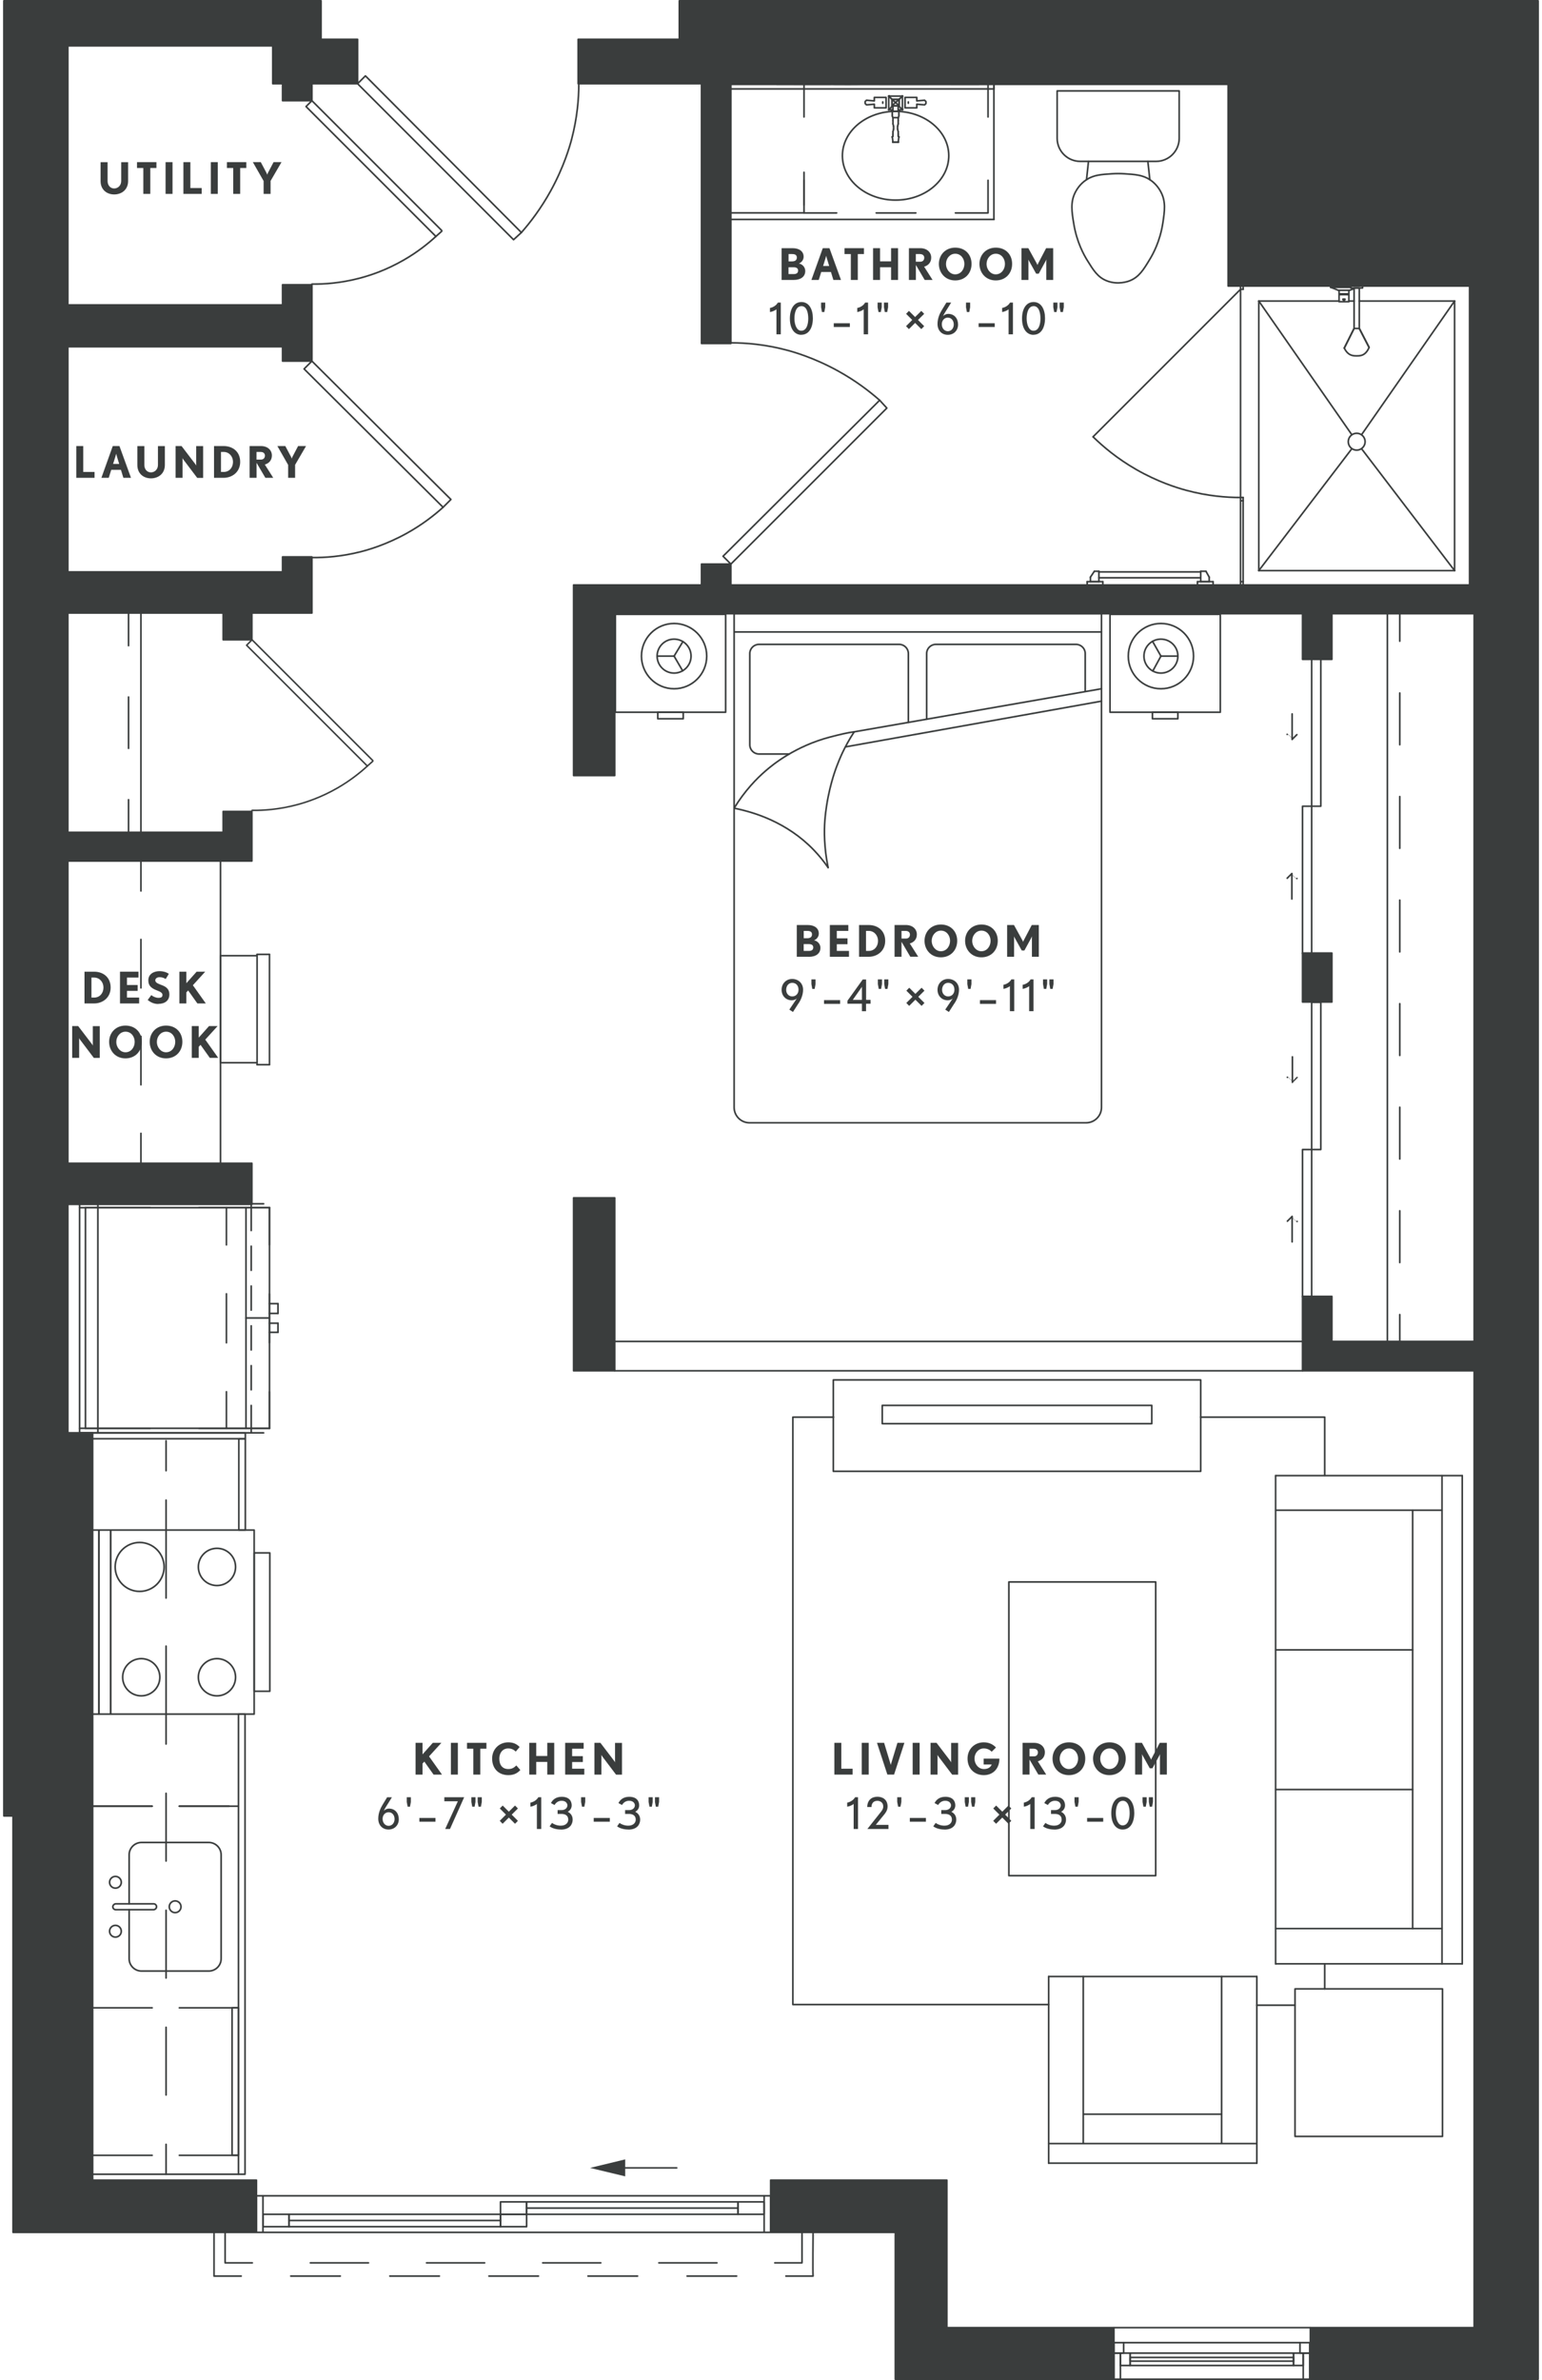 <?xml version="1.0" encoding="UTF-8"?>
<svg width="81px" height="125px" xmlns="http://www.w3.org/2000/svg" xmlns:xlink="http://www.w3.org/1999/xlink" viewBox="0 0 282.42 437.58">
  <defs>
    <style>
      .cls-1 {
        stroke-dasharray: 12.45 9.06;
      }

      .cls-1, .cls-2, .cls-3, .cls-4, .cls-5, .cls-6, .cls-7, .cls-8, .cls-9, .cls-10, .cls-11, .cls-12, .cls-13 {
        stroke: #3a3d3d;
      }

      .cls-1, .cls-2, .cls-3, .cls-4, .cls-5, .cls-6, .cls-7, .cls-8, .cls-10, .cls-11, .cls-12, .cls-13 {
        stroke-linecap: round;
        stroke-linejoin: round;
        stroke-width: .3px;
      }

      .cls-1, .cls-2, .cls-4, .cls-5, .cls-6, .cls-7, .cls-8, .cls-10, .cls-12, .cls-13 {
        fill: none;
      }

      .cls-2 {
        stroke-dasharray: 10.68 10.68;
      }

      .cls-3, .cls-14, .cls-9, .cls-11, .cls-15 {
        fill: #3a3d3d;
      }

      .cls-4 {
        stroke-dasharray: 9.52 9.52;
      }

      .cls-5 {
        stroke-dasharray: 8.91 8.91;
      }

      .cls-7 {
        stroke-dasharray: 11 5;
      }

      .cls-14, .cls-10 {
        fill-rule: evenodd;
      }

      .cls-8 {
        stroke-dasharray: 9.44 9.44;
      }

      .cls-9 {
        stroke-miterlimit: 10;
      }

      .cls-11 {
        clip-rule: evenodd;
      }

      .cls-12 {
        stroke-dasharray: 9.11 9.11;
      }

      .cls-16 {
        clip-path: url(#clippath);
      }

      .cls-13 {
        stroke-dasharray: 7.28 7.28;
      }
    </style>
    <symbol id="Armchair1" viewBox="0 0 38.58 34.62">
      <g>
        <line class="cls-6" x1=".15" y1="34.47" x2="38.43" y2="34.47"></line>
        <line class="cls-6" x1=".15" y1=".15" x2=".15" y2="34.47"></line>
        <line class="cls-6" x1="38.43" y1=".15" x2=".15" y2=".15"></line>
        <line class="cls-6" x1="38.43" y1="34.47" x2="38.43" y2=".15"></line>
        <line class="cls-6" x1="6.63" y1="25.47" x2="32.07" y2="25.47"></line>
        <line class="cls-6" x1="6.63" y1="30.87" x2="6.63" y2=".15"></line>
        <line class="cls-6" x1="38.43" y1="30.87" x2=".15" y2="30.87"></line>
        <line class="cls-6" x1="32.07" y1=".15" x2="32.07" y2="30.87"></line>
      </g>
    </symbol>
    <symbol id="Bed_01" viewBox="0 0 111.54 93.9">
      <g>
        <path class="cls-6" d="M21.99,35.91c1.97-3.24,4.17-5.46,5.76-6.84,1.36-1.19,5.51-4.57,11.88-6.24,1.75-.46,3.36-.84,4.44-.96"></path>
        <path class="cls-6" d="M39.27,46.83c-.73-1.06-1.6-2.16-2.64-3.24-4.98-5.16-11.08-6.97-14.64-7.68"></path>
        <path class="cls-6" d="M44.07,21.87c-.92,1.4-1.62,2.71-2.16,3.84-.21.45-.9,1.93-1.56,3.96-.16.51-.66,2.08-1.08,4.2-.44,2.24-.57,3.96-.6,4.32-.14,1.91-.16,4.9.6,8.64"></path>
        <path class="cls-6" d="M54.03,20.14s0-8.84,0-12.65c0-.94-.76-1.7-1.7-1.7-5.16,0-20.6,0-25.76,0-.94,0-1.7.76-1.7,1.7,0,3.8,0,12.96,0,16.76,0,.94.76,1.7,1.7,1.7h5.55"></path>
        <line class="cls-6" x1="89.55" y1="16.23" x2="42.51" y2="24.63"></line>
        <line class="cls-6" x1="89.55" y1="13.95" x2="44.07" y2="21.87"></line>
        <path class="cls-6" d="M57.39,19.55V7.49c0-.94.76-1.7,1.7-1.7h25.76c.94,0,1.7.76,1.7,1.69,0,2.52,0,6.94,0,6.94"></path>
        <line class="cls-6" x1="89.55" y1="3.51" x2="21.99" y2="3.51"></line>
        <path class="cls-6" d="M21.99.15v90.77c0,1.57,1.27,2.83,2.83,2.83h61.89c1.57,0,2.83-1.27,2.83-2.83V.15s-67.56,0-67.56,0Z"></path>
        <line class="cls-6" x1="10.95" y1="7.95" x2="12.52" y2="10.65"></line>
        <line class="cls-6" x1="10.95" y1="7.95" x2="7.83" y2="7.95"></line>
        <line class="cls-6" x1="10.95" y1="7.95" x2="12.57" y2="5.28"></line>
        <line class="cls-6" x1="100.47" y1="7.95" x2="98.98" y2="10.69"></line>
        <line class="cls-6" x1="100.47" y1="7.95" x2="103.59" y2="7.95"></line>
        <line class="cls-6" x1="100.47" y1="7.95" x2="98.93" y2="5.23"></line>
        <circle class="cls-6" cx="10.95" cy="7.95" r="3.12"></circle>
        <circle class="cls-6" cx="10.95" cy="7.95" r="6"></circle>
        <circle class="cls-6" cx="100.47" cy="7.95" r="3.12"></circle>
        <circle class="cls-6" cx="100.47" cy="7.95" r="6"></circle>
        <rect class="cls-6" x=".15" y=".27" width="20.28" height="18"></rect>
        <rect class="cls-6" x="7.95" y="18.27" width="4.68" height="1.2"></rect>
        <rect class="cls-6" x="91.11" y=".27" width="20.28" height="18"></rect>
        <rect class="cls-6" x="98.91" y="18.27" width="4.68" height="1.2"></rect>
      </g>
    </symbol>
    <symbol id="Chair_desk" viewBox="0 0 20.58 9.3">
      <g>
        <line class="cls-6" x1="20.07" y1="9.15" x2="20.07" y2="2.43"></line>
        <line class="cls-6" x1="20.43" y1="2.43" x2="20.43" y2=".15"></line>
        <line class="cls-6" x1="20.43" y1=".15" x2=".15" y2=".15"></line>
        <line class="cls-6" x1=".15" y1=".15" x2=".15" y2="2.43"></line>
        <line class="cls-6" x1=".39" y1="2.43" x2=".39" y2="9.15"></line>
        <line class="cls-6" x1=".39" y1="9.15" x2="20.07" y2="9.15"></line>
        <line class="cls-6" x1="20.43" y1="2.43" x2=".15" y2="2.43"></line>
      </g>
    </symbol>
    <symbol id="Door2" viewBox="0 0 40.98 30.42">
      <g>
        <polygon class="cls-6" points="12.15 30.27 10.71 28.95 39.39 .15 40.83 1.59 12.15 30.27"></polygon>
        <path class="cls-6" d="M10.71,28.95c-1.61-1.83-3.58-4.38-5.4-7.68-2.44-4.43-3.5-8.19-3.84-9.48C.44,7.87.15,4.36.15,1.59"></path>
      </g>
    </symbol>
    <symbol id="Door3" viewBox="0 0 27.3 36.42">
      <g>
        <polygon class="cls-6" points=".15 25.59 1.59 27.03 27.15 1.59 25.71 .15 .15 25.59"></polygon>
        <path class="cls-6" d="M1.59,27.03c1.59,1.43,3.81,3.19,6.72,4.8,3.74,2.07,6.96,2.99,8.4,3.36,3.52.9,6.63,1.11,9,1.08"></path>
      </g>
    </symbol>
    <symbol id="Door4" viewBox="0 0 25.26 34.02">
      <g>
        <polyline class="cls-6" points=".15 24.15 1.23 25.11 25.11 1.23 24.03 .15 .15 24.03"></polyline>
        <path class="cls-6" d="M1.23,25.11c1.39,1.28,3.34,2.85,5.88,4.32,3.29,1.9,6.25,2.86,8.16,3.36,3.47.91,6.52,1.11,8.76,1.08"></path>
      </g>
    </symbol>
    <symbol id="Kitchen_1" viewBox="0 0 178.73 36.78">
      <g>
        <use width="42.42" height="36.78" transform="translate(178.73 36.78) rotate(-180)" xlink:href="#Refr_2"></use>
        <line class="cls-7" x1="67.82" y1="2.49" x2="67.82" y2="27.64"></line>
        <line class="cls-7" x1="67.82" y1="2.49" x2="67.82" y2="29.31"></line>
        <line class="cls-7" x1="30.75" y1="2.49" x2="30.75" y2="29.31"></line>
        <line class="cls-7" x1="3.63" y1="2.49" x2="3.63" y2="29.31"></line>
        <polyline class="cls-6" points=".15 29.37 .15 2.49 84.75 2.49"></polyline>
        <g>
          <line class="cls-6" x1="84.75" y1="16.05" x2="79.25" y2="16.05"></line>
          <line class="cls-1" x1="70.19" y1="16.05" x2="10.18" y2="16.05"></line>
          <line class="cls-6" x1="5.65" y1="16.05" x2=".15" y2="16.05"></line>
        </g>
        <g>
          <line class="cls-6" x1="135" y1="16.05" x2="129.5" y2="16.05"></line>
          <line class="cls-6" x1="124.1" y1="16.05" x2="118.6" y2="16.05"></line>
        </g>
        <polygon class="cls-6" points="135.38 29.43 135.38 30.63 118.6 30.63 118.6 29.43 135.38 29.43"></polygon>
        <polygon class="cls-6" points="84.75 29.37 84.75 30.57 .15 30.57 .15 29.37 84.75 29.37"></polygon>
        <polygon class="cls-6" points="30.75 28.19 30.75 29.39 3.63 29.39 3.63 28.19 30.75 28.19"></polygon>
        <use width="34.14" height="32.94" transform="translate(84.6 2.34)" xlink:href="#Kitchen_Stove"></use>
        <use width="23.94" height="20.82" transform="translate(37.36 5.51)" xlink:href="#Kitchen_Sink"></use>
        <rect class="cls-6" x="135.38" y=".15" width="1.05" height="30.48"></rect>
        <line class="cls-6" x1="118.59" y1="2.49" x2="135.38" y2="2.49"></line>
      </g>
    </symbol>
    <symbol id="Kitchen_Sink" viewBox="0 0 23.94 20.82">
      <g>
        <path class="cls-6" d="M11.43,3.75H2.42C1.17,3.75.15,4.77.15,6.02v12.38c0,1.25,1.02,2.27,2.27,2.27h19.1c1.25,0,2.27-1.02,2.27-2.27V6.02c0-1.25-1.02-2.27-2.27-2.27h-9.01"></path>
        <rect class="cls-6" x="11.43" y=".75" width="1.08" height="8.04" rx=".54" ry=".54"></rect>
        <circle class="cls-6" cx="7.47" cy="1.23" r="1.08"></circle>
        <circle class="cls-6" cx="16.47" cy="1.23" r="1.08"></circle>
        <circle class="cls-6" cx="11.97" cy="12.21" r="1.08"></circle>
      </g>
    </symbol>
    <symbol id="Kitchen_Stove" viewBox="0 0 34.14 32.94">
      <g>
        <rect class="cls-6" x=".15" y="3.51" width="33.84" height="26.4"></rect>
        <rect class="cls-6" x=".15" y="1.35" width="33.84" height="2.16"></rect>
        <rect class="cls-6" x=".15" y=".15" width="33.84" height="1.2"></rect>
        <rect class="cls-6" x="4.35" y="29.91" width="25.44" height="2.88"></rect>
        <circle class="cls-6" cx="6.93" cy="9.15" r="3.42"></circle>
        <circle class="cls-6" cx="6.93" cy="23.07" r="3.42"></circle>
        <circle class="cls-6" cx="27.21" cy="23.07" r="3.42"></circle>
        <circle class="cls-6" cx="27.21" cy="8.85" r="4.5"></circle>
        <g>
          <line class="cls-6" x1="33.99" y1="13.71" x2="21.49" y2="13.71"></line>
          <line class="cls-6" x1="12.65" y1="13.71" x2=".15" y2="13.71"></line>
        </g>
      </g>
    </symbol>
    <symbol id="Refr_2" data-name="Refr 2" viewBox="0 0 42.42 36.78">
      <g>
        <line class="cls-6" x1="18.51" y1=".15" x2="18.51" y2="1.71"></line>
        <line class="cls-6" x1="20.31" y1=".15" x2="20.31" y2="1.71"></line>
        <line class="cls-6" x1="18.51" y1=".15" x2="20.31" y2=".15"></line>
        <line class="cls-6" x1="23.79" y1=".15" x2="23.79" y2="1.71"></line>
        <line class="cls-6" x1="22.11" y1=".15" x2="22.11" y2="1.71"></line>
        <line class="cls-6" x1="21.15" y1="1.71" x2="21.15" y2="6.03"></line>
        <line class="cls-6" x1="41.43" y1="6.03" x2=".87" y2="6.03"></line>
        <line class="cls-6" x1="23.79" y1=".15" x2="22.11" y2=".15"></line>
        <line class="cls-6" x1=".15" y1="5.07" x2="5.07" y2="5.07"></line>
        <line class="cls-6" x1="7.95" y1="5.07" x2="12.39" y2="5.07"></line>
        <line class="cls-6" x1="15.27" y1="5.07" x2="19.71" y2="5.07"></line>
        <line class="cls-6" x1="22.59" y1="5.07" x2="27.03" y2="5.07"></line>
        <line class="cls-6" x1="29.91" y1="5.07" x2="34.35" y2="5.07"></line>
        <line class="cls-6" x1="37.23" y1="5.07" x2="42.15" y2="5.07"></line>
        <line class="cls-6" x1=".15" y1="33.27" x2="42.15" y2="33.27"></line>
        <line class="cls-6" x1=".15" y1="33.27" x2=".15" y2="2.79"></line>
        <line class="cls-6" x1="42.27" y1="36.63" x2="42.27" y2="2.79"></line>
        <line class="cls-6" x1="41.43" y1="35.55" x2="41.43" y2="1.71"></line>
        <line class="cls-6" x1="41.43" y1="1.71" x2=".87" y2="1.71"></line>
        <line class="cls-6" x1=".87" y1="1.71" x2=".87" y2="35.55"></line>
        <line class="cls-6" x1=".87" y1="35.55" x2="41.43" y2="35.55"></line>
        <line class="cls-6" x1="41.43" y1="9.63" x2="34.71" y2="9.63"></line>
        <line class="cls-6" x1="25.71" y1="9.63" x2="16.71" y2="9.63"></line>
        <line class="cls-6" x1="7.71" y1="9.63" x2=".87" y2="9.63"></line>
        <line class="cls-6" x1=".87" y1="36.63" x2=".87" y2="23.67"></line>
        <line class="cls-6" x1=".87" y1="14.67" x2=".87" y2="1.71"></line>
        <line class="cls-6" x1=".87" y1="1.71" x2="7.71" y2="1.71"></line>
        <line class="cls-6" x1="16.71" y1="1.71" x2="25.71" y2="1.71"></line>
        <line class="cls-6" x1="34.71" y1="1.71" x2="41.43" y2="1.71"></line>
        <line class="cls-6" x1="41.43" y1="1.71" x2="41.43" y2="14.67"></line>
        <line class="cls-6" x1="41.43" y1="23.67" x2="41.43" y2="36.63"></line>
        <line class="cls-6" x1=".15" y1="33.27" x2=".15" y2="36.63"></line>
        <line class="cls-6" x1=".15" y1="36.63" x2="42.15" y2="36.63"></line>
      </g>
    </symbol>
    <symbol id="Shower" viewBox="0 0 36.3 52.62">
      <g>
        <line class="cls-6" x1="20.43" y1="41.07" x2="18.63" y2="44.67"></line>
        <line class="cls-6" x1="17.67" y1="44.67" x2="15.87" y2="41.19"></line>
        <line class="cls-6" x1="18.63" y1="44.67" x2="20.43" y2="41.07"></line>
        <line class="cls-6" x1="17.67" y1="44.67" x2="15.87" y2="41.19"></line>
        <polygon class="cls-6" points="20.55 50.07 20.55 50.07 20.55 50.07 20.55 50.07 20.43 50.07 20.43 50.07 20.43 50.07 20.43 50.07 20.43 50.07 20.31 50.07 20.31 49.95 20.31 49.95 20.43 49.95 20.43 49.95 20.43 49.83 20.43 49.83 20.43 49.83 20.55 49.83 20.55 49.83 20.55 49.95 20.55 49.95 20.67 49.95 20.67 49.95 20.67 50.07 20.55 50.07"></polygon>
        <line class="cls-6" x1="21.39" y1="51.63" x2="21.39" y2="51.63"></line>
        <line class="cls-6" x1="19.59" y1="51.63" x2="19.59" y2="51.63"></line>
        <line class="cls-6" x1="22.95" y1="52.47" x2="22.95" y2="52.23"></line>
        <line class="cls-6" x1="18.63" y1="51.99" x2="18.63" y2="51.99"></line>
        <line class="cls-6" x1="18.63" y1="51.99" x2="19.59" y2="51.63"></line>
        <line class="cls-6" x1="21.39" y1="51.63" x2="22.59" y2="52.11"></line>
        <line class="cls-6" x1="22.59" y1="52.11" x2="22.95" y2="52.23"></line>
        <line class="cls-6" x1="22.95" y1="52.23" x2="22.71" y2="52.23"></line>
        <line class="cls-6" x1="22.71" y1="52.23" x2="21.99" y2="52.23"></line>
        <line class="cls-6" x1="21.99" y1="52.23" x2="21.03" y2="52.23"></line>
        <line class="cls-6" x1="21.03" y1="52.23" x2="19.95" y2="52.23"></line>
        <line class="cls-6" x1="19.95" y1="52.23" x2="19.23" y2="52.23"></line>
        <line class="cls-6" x1="36.15" y1="49.71" x2="19.11" y2="25.23"></line>
        <line class="cls-6" x1="36.15" y1=".15" x2="19.11" y2="22.47"></line>
        <line class="cls-6" x1=".15" y1=".15" x2="17.19" y2="22.47"></line>
        <line class="cls-6" x1=".15" y1="49.71" x2="17.19" y2="25.23"></line>
        <line class="cls-6" x1=".15" y1="49.71" x2="17.67" y2="49.71"></line>
        <line class="cls-6" x1="18.63" y1="49.71" x2="19.59" y2="49.71"></line>
        <line class="cls-6" x1="21.39" y1="49.71" x2="36.15" y2="49.71"></line>
        <line class="cls-6" x1="36.15" y1="49.71" x2="36.15" y2=".15"></line>
        <line class="cls-6" x1="36.15" y1=".15" x2=".15" y2=".15"></line>
        <line class="cls-6" x1=".15" y1=".15" x2=".15" y2="49.71"></line>
        <circle class="cls-6" cx="18.15" cy="23.85" r="1.55"></circle>
        <rect class="cls-6" x="17.07" y="52.11" width="2.16" height=".36"></rect>
        <rect class="cls-6" x="17.67" y="44.67" width=".96" height="7.44"></rect>
        <path class="cls-6" d="M15.87,41.19c.1-.26.49-1.16,1.32-1.44.36-.12.78-.12.96-.12.2,0,.6,0,.96.12.8.26,1.19,1.05,1.32,1.32"></path>
        <rect class="cls-6" x="19.59" y="49.59" width="1.8" height="1.32"></rect>
        <rect class="cls-6" x="19.59" y="51.03" width="1.8" height=".66"></rect>
        <rect class="cls-6" x="19.71" y="50.91" width="1.56" height=".12"></rect>
      </g>
    </symbol>
    <symbol id="Shower_door" viewBox="0 0 27.9 55.26">
      <g>
        <path class="cls-6" d="M.63,39.03c2.58,0,6.04-.26,9.96-1.32,1.79-.48,5.27-1.56,9.24-3.84,3.47-1.99,6.08-4.2,7.92-6"></path>
        <line class="cls-6" x1=".15" y1="54.51" x2=".63" y2="54.51"></line>
        <line class="cls-6" x1=".63" y1=".75" x2="27.75" y2="27.87"></line>
        <line class="cls-6" x1=".15" y1="39.63" x2=".63" y2="39.63"></line>
        <line class="cls-6" x1=".15" y1="39.03" x2=".15" y2="55.11"></line>
        <line class="cls-6" x1=".63" y1="39.03" x2=".15" y2="39.03"></line>
        <line class="cls-6" x1=".15" y1=".75" x2=".63" y2=".75"></line>
        <line class="cls-6" x1=".15" y1=".15" x2=".15" y2=".75"></line>
        <line class="cls-6" x1=".63" y1="55.11" x2=".63" y2=".15"></line>
      </g>
    </symbol>
    <symbol id="Sink" viewBox="0 0 48.67 25.15">
      <g>
        <line class="cls-6" x1=".15" y1=".16" x2=".15" y2="25"></line>
        <line class="cls-6" x1=".15" y1="25" x2="48.52" y2="25"></line>
        <line class="cls-6" x1="17.75" y1="10.78" x2="18.71" y2="10.78"></line>
        <line class="cls-6" x1="18.65" y1="6.28" x2="17.75" y2="6.28"></line>
        <line class="cls-6" x1="18.77" y1="5.12" x2="17.57" y2="5.12"></line>
        <line class="cls-6" x1="17.75" y1="10.78" x2="18.71" y2="10.78"></line>
        <line class="cls-6" x1="17.75" y1="10.78" x2="17.75" y2="10.78"></line>
        <line class="cls-6" x1="17.75" y1="10.78" x2="17.75" y2="10.78"></line>
        <line class="cls-6" x1="17.75" y1="10.78" x2="17.75" y2="10.78"></line>
        <line class="cls-6" x1="17.75" y1="10.78" x2="17.75" y2="10.78"></line>
        <line class="cls-6" x1="17.75" y1="10.78" x2="17.75" y2="10.78"></line>
        <line class="cls-6" x1="17.75" y1="10.78" x2="17.75" y2="10.78"></line>
        <line class="cls-6" x1="17.75" y1="10.78" x2="17.75" y2="10.78"></line>
        <line class="cls-6" x1="18.71" y1="10.78" x2="18.71" y2="10.78"></line>
        <line class="cls-6" x1="18.71" y1="10.78" x2="18.71" y2="10.78"></line>
        <line class="cls-6" x1="18.71" y1="10.78" x2="18.71" y2="10.78"></line>
        <line class="cls-6" x1="18.71" y1="10.78" x2="18.71" y2="10.78"></line>
        <line class="cls-6" x1="18.71" y1="10.78" x2="18.71" y2="10.78"></line>
        <line class="cls-6" x1="18.71" y1="10.78" x2="18.71" y2="10.78"></line>
        <line class="cls-6" x1="18.71" y1="10.78" x2="18.71" y2="10.78"></line>
        <line class="cls-6" x1="17.75" y1="10.78" x2="17.63" y2="9.82"></line>
        <line class="cls-6" x1="18.83" y1="9.82" x2="18.71" y2="10.78"></line>
        <line class="cls-6" x1="17.63" y1="9.82" x2="17.63" y2="9.82"></line>
        <line class="cls-6" x1="17.63" y1="9.82" x2="17.63" y2="9.82"></line>
        <line class="cls-6" x1="17.63" y1="9.82" x2="17.63" y2="9.82"></line>
        <line class="cls-6" x1="17.63" y1="9.82" x2="17.63" y2="9.82"></line>
        <line class="cls-6" x1="18.83" y1="9.82" x2="18.83" y2="9.82"></line>
        <line class="cls-6" x1="18.83" y1="9.82" x2="18.83" y2="9.82"></line>
        <line class="cls-6" x1="18.83" y1="9.82" x2="18.83" y2="9.82"></line>
        <line class="cls-6" x1="18.83" y1="9.82" x2="18.83" y2="9.82"></line>
        <line class="cls-6" x1="17.63" y1="9.82" x2="17.75" y2="9.7"></line>
        <line class="cls-6" x1="17.75" y1="9.7" x2="17.75" y2="9.46"></line>
        <line class="cls-6" x1="17.75" y1="9.46" x2="17.75" y2="9.22"></line>
        <line class="cls-6" x1="18.71" y1="9.22" x2="18.71" y2="9.46"></line>
        <line class="cls-6" x1="18.71" y1="9.46" x2="18.71" y2="9.7"></line>
        <line class="cls-6" x1="18.71" y1="9.7" x2="18.83" y2="9.82"></line>
        <line class="cls-6" x1="17.75" y1="9.22" x2="17.75" y2="8.86"></line>
        <line class="cls-6" x1="17.75" y1="8.86" x2="17.87" y2="8.38"></line>
        <line class="cls-6" x1="17.87" y1="8.38" x2="17.87" y2="7.9"></line>
        <line class="cls-6" x1="17.87" y1="7.9" x2="17.75" y2="7.42"></line>
        <line class="cls-6" x1="18.71" y1="7.42" x2="18.59" y2="7.9"></line>
        <line class="cls-6" x1="18.59" y1="7.9" x2="18.59" y2="8.38"></line>
        <line class="cls-6" x1="18.59" y1="8.38" x2="18.71" y2="8.86"></line>
        <line class="cls-6" x1="18.71" y1="8.86" x2="18.71" y2="9.22"></line>
        <line class="cls-6" x1="17.75" y1="7.42" x2="17.75" y2="6.82"></line>
        <line class="cls-6" x1="17.75" y1="6.82" x2="17.75" y2="6.34"></line>
        <line class="cls-6" x1="18.71" y1="6.34" x2="18.71" y2="6.82"></line>
        <line class="cls-6" x1="18.71" y1="6.82" x2="18.71" y2="7.42"></line>
        <line class="cls-6" x1="17.75" y1="6.34" x2="17.63" y2="5.98"></line>
        <line class="cls-6" x1="17.63" y1="5.98" x2="17.63" y2="5.62"></line>
        <line class="cls-6" x1="18.83" y1="5.62" x2="18.83" y2="5.98"></line>
        <line class="cls-6" x1="18.83" y1="5.98" x2="18.71" y2="6.34"></line>
        <line class="cls-6" x1="17.63" y1="5.62" x2="17.63" y2="5.26"></line>
        <line class="cls-6" x1="17.63" y1="5.26" x2="17.51" y2="5.02"></line>
        <line class="cls-6" x1="17.51" y1="5.02" x2="17.51" y2="4.9"></line>
        <line class="cls-6" x1="18.95" y1="4.9" x2="18.95" y2="5.02"></line>
        <line class="cls-6" x1="18.95" y1="5.02" x2="18.83" y2="5.26"></line>
        <line class="cls-6" x1="18.83" y1="5.26" x2="18.83" y2="5.62"></line>
        <line class="cls-6" x1="18.72" y1="5.08" x2="18.72" y2="4.1"></line>
        <line class="cls-6" x1="17.76" y1="4.1" x2="17.76" y2="5.08"></line>
        <line class="cls-6" x1="16.97" y1="2.32" x2="19.49" y2="2.32"></line>
        <line class="cls-6" x1="16.97" y1="2.32" x2="16.97" y2="2.32"></line>
        <line class="cls-6" x1="16.97" y1="2.32" x2="16.97" y2="2.32"></line>
        <line class="cls-6" x1="16.97" y1="2.32" x2="16.97" y2="2.32"></line>
        <line class="cls-6" x1="16.97" y1="2.32" x2="17.09" y2="2.44"></line>
        <line class="cls-6" x1="17.09" y1="2.44" x2="17.33" y2="2.68"></line>
        <line class="cls-6" x1="17.33" y1="2.68" x2="17.57" y2="2.92"></line>
        <line class="cls-6" x1="17.57" y1="2.92" x2="18.89" y2="2.92"></line>
        <line class="cls-6" x1="17.57" y1="2.92" x2="18.89" y2="2.92"></line>
        <line class="cls-6" x1="16.97" y1="4.84" x2="16.97" y2="2.32"></line>
        <line class="cls-6" x1="16.97" y1="4.84" x2="16.97" y2="4.84"></line>
        <line class="cls-6" x1="16.97" y1="4.84" x2="16.97" y2="4.72"></line>
        <line class="cls-6" x1="16.97" y1="4.72" x2="16.97" y2="4.72"></line>
        <line class="cls-6" x1="16.97" y1="4.72" x2="17.09" y2="4.72"></line>
        <line class="cls-6" x1="17.09" y1="4.72" x2="17.33" y2="4.48"></line>
        <line class="cls-6" x1="17.33" y1="4.48" x2="17.57" y2="4.24"></line>
        <line class="cls-6" x1="17.57" y1="4.12" x2="17.57" y2="2.92"></line>
        <line class="cls-6" x1="17.57" y1="4.12" x2="17.57" y2="2.92"></line>
        <line class="cls-6" x1="17.58" y1="4.1" x2="18.89" y2="2.92"></line>
        <line class="cls-6" x1="19.49" y1="4.84" x2="18.72" y2="4.84"></line>
        <line class="cls-6" x1="17.76" y1="4.84" x2="16.97" y2="4.84"></line>
        <line class="cls-6" x1="19.49" y1="4.84" x2="19.49" y2="4.84"></line>
        <line class="cls-6" x1="19.49" y1="4.84" x2="19.37" y2="4.72"></line>
        <line class="cls-6" x1="19.37" y1="4.72" x2="19.37" y2="4.72"></line>
        <line class="cls-6" x1="19.37" y1="4.72" x2="19.37" y2="4.72"></line>
        <line class="cls-6" x1="19.37" y1="4.72" x2="19.13" y2="4.48"></line>
        <line class="cls-6" x1="19.13" y1="4.48" x2="18.89" y2="4.24"></line>
        <line class="cls-6" x1="18.89" y1="4.12" x2="17.57" y2="4.12"></line>
        <line class="cls-6" x1="18.89" y1="4.12" x2="17.57" y2="4.12"></line>
        <line class="cls-6" x1="18.9" y1="4.1" x2="17.58" y2="2.9"></line>
        <line class="cls-6" x1="19.37" y1="2.44" x2="19.37" y2="2.32"></line>
        <line class="cls-6" x1="19.37" y1="2.32" x2="19.37" y2="2.32"></line>
        <line class="cls-6" x1="19.37" y1="2.32" x2="19.49" y2="2.32"></line>
        <line class="cls-6" x1="19.49" y1="2.32" x2="19.49" y2="2.32"></line>
        <line class="cls-6" x1="19.49" y1="2.32" x2="19.49" y2="4.84"></line>
        <line class="cls-6" x1="18.89" y1="2.92" x2="19.13" y2="2.68"></line>
        <line class="cls-6" x1="19.13" y1="2.68" x2="19.37" y2="2.44"></line>
        <line class="cls-6" x1="18.89" y1="2.92" x2="18.89" y2="4.12"></line>
        <line class="cls-6" x1="18.89" y1="2.92" x2="18.89" y2="4.12"></line>
        <line class="cls-6" x1=".15" y1="1" x2=".15" y2=".16"></line>
        <line class="cls-6" x1=".15" y1="1" x2="48.52" y2="1"></line>
        <line class="cls-6" x1="48.52" y1=".16" x2=".15" y2=".16"></line>
        <line class="cls-6" x1="48.51" y1="23.79" x2="35.07" y2="23.79"></line>
        <g>
          <line class="cls-6" x1="35.07" y1="22.33" x2="35.07" y2="16.33"></line>
          <polyline class="cls-6" points="35.07 6.15 35.07 .15 35.07 2.7 35.07 6.15"></polyline>
          <polyline class="cls-6" points="35.07 17.8 35.07 23.79 35.07 23.8 29.07 23.8"></polyline>
          <line class="cls-13" x1="21.79" y1="23.8" x2="10.87" y2="23.8"></line>
          <polyline class="cls-6" points="7.23 23.8 1.23 23.8 1.23 23.79 1.23 17.8"></polyline>
          <line class="cls-6" x1="1.23" y1="6.15" x2="1.23" y2=".15"></line>
        </g>
        <line class="cls-6" x1="36.89" y1=".16" x2="30.17" y2=".16"></line>
        <line class="cls-6" x1="21.17" y1=".16" x2="12.17" y2=".16"></line>
        <line class="cls-6" x1="8.07" y1=".16" x2="1.23" y2=".16"></line>
        <line class="cls-6" x1="25.25" y1=".16" x2="27.53" y2=".16"></line>
        <line class="cls-6" x1="24.77" y1=".16" x2="29.69" y2=".16"></line>
        <line class="cls-6" x1="26.45" y1=".16" x2="29.45" y2=".16"></line>
        <line class="cls-6" x1="2.91" y1=".16" x2="40.11" y2=".16"></line>
        <line class="cls-6" x1="40.11" y1=".16" x2="2.91" y2=".16"></line>
        <ellipse class="cls-6" cx="18.23" cy="13.28" rx="9.78" ry="8.16"></ellipse>
        <polyline class="cls-6" points="14.33 3.2 14.33 2.56 16.49 2.56 16.49 4.48 14.33 4.48 14.33 3.81 12.89 3.93 12.65 3.69 12.65 3.68 12.65 3.32 12.89 3.08 14.33 3.2"></polyline>
        <line class="cls-6" x1="15.89" y1="3.63" x2="15.89" y2="3.39"></line>
        <polyline class="cls-6" points="22.14 3.2 22.14 2.56 19.98 2.56 19.98 4.48 22.14 4.48 22.14 3.81 23.58 3.93 23.82 3.69 23.83 3.68 23.83 3.32 23.59 3.08 22.15 3.2"></polyline>
        <line class="cls-6" x1="20.59" y1="3.63" x2="20.59" y2="3.39"></line>
      </g>
    </symbol>
    <symbol id="Sofa1" viewBox="0 0 34.62 90.06">
      <g>
        <line class="cls-6" x1="9.27" y1="57.87" x2="34.47" y2="57.87"></line>
        <line class="cls-6" x1="9.27" y1="32.19" x2="34.47" y2="32.19"></line>
        <line class="cls-6" x1="9.27" y1="83.43" x2="9.27" y2="6.51"></line>
        <line class="cls-6" x1="3.87" y1="83.43" x2="34.47" y2="83.43"></line>
        <line class="cls-6" x1="3.87" y1=".15" x2="3.87" y2="89.91"></line>
        <line class="cls-6" x1="34.47" y1="6.51" x2="3.87" y2="6.51"></line>
        <line class="cls-6" x1=".15" y1=".15" x2=".15" y2="89.91"></line>
        <line class="cls-6" x1=".15" y1="89.91" x2="34.47" y2="89.91"></line>
        <line class="cls-6" x1="34.47" y1="89.91" x2="34.47" y2=".15"></line>
        <line class="cls-6" x1="34.47" y1=".15" x2=".15" y2=".15"></line>
      </g>
    </symbol>
    <symbol id="TV" viewBox="0 0 17.1 67.86">
      <g>
        <rect class="cls-6" x=".15" y=".15" width="16.8" height="67.56"></rect>
        <rect class="cls-6" x="8.91" y="9.15" width="3.36" height="49.56"></rect>
      </g>
    </symbol>
    <symbol id="Toilet" viewBox="0 0 22.74 35.6">
      <g>
        <line class="cls-6" x1="16.83" y1="13.11" x2="17.19" y2="16.47"></line>
        <line class="cls-6" x1="5.91" y1="13.11" x2="5.55" y2="16.47"></line>
        <path class="cls-6" d="M.15.15v8.71c0,2.35,1.9,4.25,4.25,4.25h13.94c2.35,0,4.25-1.9,4.25-4.25V.15H.15Z"></path>
        <path class="cls-6" d="M10.23,15.39c-1.95.12-3.35.21-4.68,1.08-1.26.82-1.86,1.94-2.04,2.28-.96,1.84-.67,3.62-.3,5.86.56,3.42,1.9,5.76,2.45,6.65,1.15,1.86,1.94,3.15,3.61,3.81,2.05.81,3.95.1,4.2,0,1.73-.68,2.54-2.01,3.72-3.96.56-.92,1.89-3.29,2.4-6.72.32-2.13.58-3.85-.36-5.64-.18-.34-.78-1.46-2.04-2.28-1.33-.87-2.72-.96-4.68-1.08-.75-.05-1.51-.05-2.28,0Z"></path>
      </g>
    </symbol>
    <symbol id="Towel_holder" viewBox="0 0 23.46 2.82">
      <g>
        <line class="cls-6" x1="22.59" y1="1.23" x2="21.99" y2=".15"></line>
        <line class="cls-6" x1="21.99" y1=".15" x2="21.03" y2=".15"></line>
        <line class="cls-6" x1="21.03" y1=".15" x2="21.03" y2="2.07"></line>
        <line class="cls-6" x1="21.03" y1="2.07" x2="22.59" y2="2.07"></line>
        <line class="cls-6" x1="22.59" y1="2.07" x2="22.59" y2="1.23"></line>
        <line class="cls-6" x1="23.31" y1="2.07" x2="20.43" y2="2.07"></line>
        <line class="cls-6" x1="20.43" y1="2.07" x2="20.43" y2="2.67"></line>
        <line class="cls-6" x1="20.43" y1="2.67" x2="23.31" y2="2.67"></line>
        <line class="cls-6" x1="23.31" y1="2.67" x2="23.31" y2="2.07"></line>
        <line class="cls-6" x1=".75" y1="1.23" x2=".75" y2="2.07"></line>
        <line class="cls-6" x1=".75" y1="2.07" x2="2.31" y2="2.07"></line>
        <line class="cls-6" x1="2.31" y1="2.07" x2="2.31" y2=".15"></line>
        <line class="cls-6" x1="2.31" y1=".15" x2="1.47" y2=".15"></line>
        <line class="cls-6" x1="1.47" y1=".15" x2=".75" y2="1.23"></line>
        <line class="cls-6" x1=".15" y1="2.07" x2=".15" y2="2.67"></line>
        <line class="cls-6" x1=".15" y1="2.67" x2="3.03" y2="2.67"></line>
        <line class="cls-6" x1="3.03" y1="2.67" x2="3.03" y2="2.07"></line>
        <line class="cls-6" x1="3.03" y1="2.07" x2=".15" y2="2.07"></line>
        <line class="cls-6" x1="21.03" y1=".27" x2="2.31" y2=".27"></line>
        <line class="cls-6" x1="2.31" y1="1.35" x2="21.03" y2="1.35"></line>
      </g>
    </symbol>
    <clipPath id="clippath">
      <path class="cls-11" d="M141.15,400.83v9.6h22.92v27h40.2v-9.48h-30.72v-27.12h-32.4ZM104.91,252.03h7.56v-31.8h-7.56v31.8ZM238.95,184.23h5.4v-9h-5.4v9ZM124.35.15v7.08h-18.6v8.16h22.68v47.76h5.4V15.51h91.44v37.08h44.4v54.96h-135.84v-3.84h-5.4v3.84h-23.52v35.04h7.56v-29.76h126.48v8.4h5.4v-8.4h26.16v133.8h-26.16v-8.28h-5.4v13.68h31.56v175.92h-30.12v9.48h41.88V.15H124.35ZM.15.15v333.72h1.68v76.56h44.76v-9.6h-30.12v-137.4h-4.56v-42h33.84v-7.56H11.91v-55.56h33.84v-9.12h-5.28v3.84H11.91v-40.32h28.56v4.92h5.28v-4.92h11.04v-10.32h-5.4v2.76H11.91v-41.4h39.48v2.64h5.4v-14.04h-5.4v3.72H11.91V8.43h37.68v6.96h1.8v3.12h5.4v-3.12h8.4V7.23h-6.72V.15H.15Z"></path>
    </clipPath>
  </defs>
  <g id="Walls">
    <g>
      <path class="cls-14" d="M141.15,400.83v9.6h22.92v27h40.2v-9.48h-30.72v-27.12h-32.4ZM104.91,252.03h7.56v-31.8h-7.56v31.8ZM238.95,184.23h5.4v-9h-5.4v9ZM124.35.15v7.08h-18.6v8.16h22.68v47.76h5.4V15.51h91.44v37.08h44.4v54.96h-135.84v-3.84h-5.4v3.84h-23.52v35.04h7.56v-29.76h126.48v8.4h5.4v-8.4h26.16v133.8h-26.16v-8.28h-5.4v13.68h31.56v175.92h-30.12v9.48h41.88V.15H124.35ZM.15.15v333.72h1.68v76.56h44.76v-9.6h-30.12v-137.4h-4.56v-42h33.84v-7.56H11.91v-55.56h33.84v-9.12h-5.28v3.84H11.91v-40.32h28.56v4.92h5.28v-4.92h11.04v-10.32h-5.4v2.76H11.91v-41.4h39.48v2.64h5.4v-14.04h-5.4v3.72H11.91V8.43h37.68v6.96h1.8v3.12h5.4v-3.12h8.4V7.23h-6.72V.15H.15Z"></path>
      <g class="cls-16">
        <rect class="cls-3" x=".15" y=".15" width="282.12" height="437.28"></rect>
      </g>
      <path class="cls-10" d="M141.15,400.83v9.6h22.92v27h40.2v-9.48h-30.72v-27.12h-32.4ZM104.91,252.03h7.56v-31.8h-7.56v31.8ZM238.95,184.23h5.4v-9h-5.4v9ZM124.35.15v7.08h-18.6v8.16h22.68v47.76h5.4V15.51h91.44v37.08h44.4v54.96h-135.84v-3.84h-5.4v3.84h-23.52v35.04h7.56v-29.76h126.48v8.4h5.4v-8.4h26.16v133.8h-26.16v-8.28h-5.4v13.68h31.56v175.92h-30.12v9.48h41.88V.15H124.35ZM.15.15v333.72h1.68v76.56h44.76v-9.6h-30.12v-137.4h-4.56v-42h33.84v-7.56H11.91v-55.56h33.84v-9.12h-5.28v3.84H11.91v-40.32h28.56v4.92h5.28v-4.92h11.04v-10.32h-5.4v2.76H11.91v-41.4h39.48v2.64h5.4v-14.04h-5.4v3.72H11.91V8.43h37.68v6.96h1.8v3.12h5.4v-3.12h8.4V7.23h-6.72V.15H.15Z"></path>
    </g>
  </g>
  <g id="Linework">
    <rect class="cls-6" x="46.59" y="403.71" width="1.2" height="6.72" transform="translate(94.38 814.14) rotate(180)"></rect>
    <rect class="cls-6" x="139.95" y="403.71" width="1.2" height="6.72" transform="translate(281.1 814.14) rotate(180)"></rect>
    <rect class="cls-6" x="47.79" y="407.11" width="4.8" height="2.28" transform="translate(100.38 816.5) rotate(180)"></rect>
    <rect class="cls-6" x="91.47" y="407.11" width="4.8" height="2.28" transform="translate(187.74 816.5) rotate(180)"></rect>
    <rect class="cls-6" x="135.15" y="404.83" width="4.8" height="2.28" transform="translate(275.1 811.94) rotate(180)"></rect>
    <rect class="cls-6" x="91.47" y="404.83" width="4.8" height="2.28" transform="translate(187.74 811.94) rotate(180)"></rect>
    <line class="cls-6" x1="47.79" y1="403.71" x2="139.95" y2="403.71"></line>
    <line class="cls-6" x1="139.95" y1="410.43" x2="47.79" y2="410.43"></line>
    <line class="cls-6" x1="52.59" y1="408.25" x2="91.47" y2="408.25"></line>
    <line class="cls-6" x1="96.27" y1="405.97" x2="135.15" y2="405.97"></line>
    <rect class="cls-6" x="52.59" y="407.11" width="38.88" height="2.28"></rect>
    <rect class="cls-6" x="96.27" y="404.83" width="38.88" height="2.28"></rect>
    <g>
      <polyline class="cls-6" points="40.83 410.43 40.83 416.04 45.83 416.04"></polyline>
      <line class="cls-2" x1="56.51" y1="416.04" x2="136.57" y2="416.04"></line>
      <polyline class="cls-6" points="141.91 416.04 146.91 416.04 146.91 410.43"></polyline>
    </g>
    <g>
      <polyline class="cls-6" points="38.79 410.43 38.79 418.47 43.79 418.47"></polyline>
      <line class="cls-12" x1="52.9" y1="418.47" x2="139.4" y2="418.47"></line>
      <path class="cls-6" d="M143.95,418.47h5c-.08-.42,0-8.04,0-8.04"></path>
    </g>
    <polygon class="cls-9" points="113.9 399.5 113.9 397.65 110.07 398.58 113.9 399.5"></polygon>
    <line class="cls-6" x1="110.07" y1="398.58" x2="123.87" y2="398.58"></line>
    <use width="40.98" height="30.42" transform="translate(132.24 62.88) rotate(90) scale(1 -1)" xlink:href="#Door2"></use>
    <use width="27.3" height="36.42" transform="translate(82.5 66.24) rotate(-180) scale(1 -1)" xlink:href="#Door3"></use>
    <rect class="cls-6" x="239.08" y="432.63" width="1.19" height="4.8" transform="translate(479.35 870.06) rotate(-180)"></rect>
    <rect class="cls-6" x="238.48" y="430.71" width="1.79" height="1.92" transform="translate(478.75 863.34) rotate(-180)"></rect>
    <rect class="cls-6" x="237.29" y="432.63" width="1.79" height="2.28" transform="translate(476.37 867.54) rotate(-180)"></rect>
    <rect class="cls-6" x="204.27" y="432.63" width="1.19" height="4.8"></rect>
    <rect class="cls-6" x="204.27" y="430.71" width="1.79" height="1.92"></rect>
    <rect class="cls-6" x="205.46" y="432.63" width="1.79" height="2.28"></rect>
    <rect class="cls-6" x="207.25" y="432.63" width="30.05" height="2.28" transform="translate(444.54 867.54) rotate(-180)"></rect>
    <rect class="cls-6" x="207.25" y="433.43" width="30.05" height=".68" transform="translate(444.54 867.54) rotate(-180)"></rect>
    <line class="cls-6" x1="205.46" y1="437.43" x2="239.08" y2="437.43"></line>
    <line class="cls-6" x1="206.06" y1="430.71" x2="238.48" y2="430.71"></line>
    <line class="cls-6" x1="204.27" y1="427.95" x2="240.39" y2="427.95"></line>
    <use width="25.26" height="34.02" transform="translate(68.13 117.49) rotate(-180) scale(.93 -.93)" xlink:href="#Door4"></use>
    <use width="40.98" height="30.42" transform="translate(106.02 13.8) rotate(-180) scale(1 -1)" xlink:href="#Door2"></use>
    <use width="25.26" height="34.02" transform="translate(80.82 18.36) rotate(-180) scale(1 -1)" xlink:href="#Door4"></use>
    <use width="34.62" height="90.06" transform="translate(268.47 271.15) rotate(-180) scale(1 -1)" xlink:href="#Sofa1"></use>
    <use width="38.58" height="34.62" transform="translate(230.7 363.24) rotate(-180) scale(1 -1)" xlink:href="#Armchair1"></use>
    <use width="17.1" height="67.86" transform="translate(220.38 270.66) rotate(-90) scale(1 -1)" xlink:href="#TV"></use>
    <rect class="cls-6" x="184.96" y="290.86" width="27" height="54" transform="translate(396.91 635.71) rotate(180)"></rect>
    <rect class="cls-6" x="237.57" y="365.67" width="27.12" height="27.12" transform="translate(502.26 758.46) rotate(180)"></rect>
    <polyline class="cls-6" points="220.23 260.55 243.03 260.55 243.03 271.3"></polyline>
    <line class="cls-6" x1="237.57" y1="368.67" x2="230.55" y2="368.67"></line>
    <polyline class="cls-6" points="192.27 368.55 145.23 368.55 145.23 260.55 152.7 260.55"></polyline>
    <line class="cls-6" x1="243.03" y1="361.06" x2="243.03" y2="365.67"></line>
    <line class="cls-6" x1="39.98" y1="213.87" x2="39.98" y2="158.31"></line>
    <use width="20.58" height="9.3" transform="translate(49.14 175.32) rotate(90)" xlink:href="#Chair_desk"></use>
    <line class="cls-6" x1="112.47" y1="246.63" x2="238.95" y2="246.63"></line>
    <line class="cls-6" x1="112.47" y1="252.03" x2="238.95" y2="252.03"></line>
    <line class="cls-6" x1="25.35" y1="112.71" x2="25.35" y2="153.03"></line>
    <g>
      <line class="cls-6" x1="23.07" y1="112.71" x2="23.07" y2="118.71"></line>
      <line class="cls-8" x1="23.07" y1="128.15" x2="23.07" y2="142.31"></line>
      <line class="cls-6" x1="23.07" y1="147.03" x2="23.07" y2="153.03"></line>
    </g>
    <g>
      <line class="cls-6" x1="25.35" y1="158.31" x2="25.35" y2="163.81"></line>
      <line class="cls-5" x1="25.35" y1="172.72" x2="25.35" y2="203.91"></line>
      <line class="cls-6" x1="25.35" y1="208.37" x2="25.35" y2="213.87"></line>
    </g>
    <use width="111.54" height="93.9" transform="translate(112.44 112.68)" xlink:href="#Bed_01"></use>
    <use width="23.46" height="2.82" transform="translate(199.2 104.88)" xlink:href="#Towel_holder"></use>
    <use width="48.67" height="25.15" transform="translate(182.35 15.35) rotate(-180) scale(1 -1)" xlink:href="#Sink"></use>
    <use width="22.74" height="35.6" transform="translate(193.68 16.56)" xlink:href="#Toilet"></use>
    <use width="27.9" height="55.26" transform="translate(228.18 52.44) rotate(-180) scale(1 -1)" xlink:href="#Shower_door"></use>
    <use width="36.3" height="52.62" transform="translate(267.06 105.06) rotate(-180)" xlink:href="#Shower"></use>
    <rect class="cls-6" x="238.95" y="211.35" width="1.68" height="27.06" transform="translate(479.58 449.76) rotate(180)"></rect>
    <rect class="cls-6" x="240.63" y="184.29" width="1.68" height="27.06" transform="translate(482.94 395.64) rotate(180)"></rect>
    <rect class="cls-6" x="238.95" y="148.23" width="1.68" height="27.06" transform="translate(479.58 323.52) rotate(-180)"></rect>
    <rect class="cls-6" x="240.63" y="121.17" width="1.68" height="27.06" transform="translate(482.94 269.4) rotate(-180)"></rect>
    <path class="cls-6" d="M237.96,224.57s-.92-.93-.92-.92l-.87.87"></path>
    <line class="cls-6" x1="237.04" y1="223.64" x2="237.04" y2="228.33"></line>
    <path class="cls-6" d="M236.16,198.07s.92.93.92.92.87-.87.87-.87"></path>
    <line class="cls-6" x1="237.09" y1="198.99" x2="237.09" y2="194.31"></line>
    <path class="cls-6" d="M237.92,161.52s-.92-.93-.92-.92l-.87.87"></path>
    <line class="cls-6" x1="236.99" y1="160.6" x2="236.99" y2="165.29"></line>
    <path class="cls-6" d="M236.12,135.02s.92.93.92.92l.87-.87"></path>
    <line class="cls-6" x1="237.04" y1="135.95" x2="237.04" y2="131.26"></line>
    <line class="cls-6" x1="254.55" y1="112.89" x2="254.55" y2="246.69"></line>
    <g>
      <line class="cls-6" x1="256.83" y1="112.89" x2="256.83" y2="117.89"></line>
      <line class="cls-4" x1="256.83" y1="127.41" x2="256.83" y2="236.93"></line>
      <line class="cls-6" x1="256.83" y1="241.69" x2="256.83" y2="246.69"></line>
    </g>
    <use width="178.73" height="36.78" transform="translate(13.92 399.9) rotate(-90)" xlink:href="#Kitchen_1"></use>
  </g>
  <g id="Labels">
    <g>
      <path class="cls-15" d="M145.37,51.47h-2.21v-5.84h2.02c1.22,0,2.03.58,2.03,1.57,0,.58-.38,1.06-.88,1.25.67.1,1.18.7,1.18,1.37,0,1.05-.83,1.65-2.14,1.65ZM145.06,46.71h-.62v1.35h.62c.59,0,.9-.23.9-.71s-.33-.64-.9-.64ZM145.37,49.14h-.94v1.25h.94c.6,0,.82-.24.82-.65s-.3-.6-.82-.6Z"></path>
      <path class="cls-15" d="M152.68,51.47l-.45-1.47h-1.78l-.46,1.47h-1.35l2.09-5.84h1.23l2.12,5.84h-1.41ZM151.48,47.49c-.06-.18-.12-.42-.13-.46,0,.02-.06.26-.12.46l-.44,1.42h1.12l-.43-1.42Z"></path>
      <path class="cls-15" d="M157.17,46.71v4.76h-1.28v-4.76h-1.16v-1.08h3.57v1.08h-1.13Z"></path>
      <path class="cls-15" d="M163.29,51.47v-2.33h-2.03v2.33h-1.28v-5.84h1.28v2.42h2.03v-2.42h1.28v5.84h-1.28Z"></path>
      <path class="cls-15" d="M169.47,51.47l-1.62-2.76v2.76h-1.28v-5.84h2.09c1.22,0,2.01.74,2.01,1.74,0,.87-.54,1.45-1.3,1.66l1.55,2.44h-1.45ZM168.66,46.71h-.82v1.41h.82c.45,0,.73-.29.73-.74,0-.41-.32-.66-.73-.66Z"></path>
      <path class="cls-15" d="M175.08,51.56c-1.81,0-3-1.38-3-3.04s1.21-2.99,3.01-2.99,3,1.25,3,2.99-1.21,3.04-3.01,3.04ZM175.09,46.65c-1,0-1.7.89-1.7,1.87,0,1.07.77,1.92,1.68,1.92,1.06,0,1.7-.94,1.7-1.92s-.66-1.87-1.68-1.87Z"></path>
      <path class="cls-15" d="M182.54,51.56c-1.81,0-3-1.38-3-3.04s1.21-2.99,3.01-2.99,3,1.25,3,2.99-1.21,3.04-3.01,3.04ZM182.55,46.65c-1,0-1.7.89-1.7,1.87,0,1.07.77,1.92,1.68,1.92,1.06,0,1.7-.94,1.7-1.92s-.66-1.87-1.68-1.87Z"></path>
      <path class="cls-15" d="M191.83,51.47v-3.37c0-.19.02-.38.02-.4,0,.02-.06.14-.1.22l-1.3,2.39h-.49l-1.33-2.39c-.05-.08-.1-.19-.1-.22,0,.02.02.21.02.4v3.37h-1.28v-5.84h1.26l1.57,2.85c.06.1.1.24.11.26,0-.02.05-.16.1-.26l1.49-2.85h1.3v5.84h-1.28Z"></path>
      <path class="cls-15" d="M142.21,61.47v-4.6c-.21.19-.8.46-1.19.5v-.75c.47-.07,1.15-.42,1.45-.99h.54v5.84h-.79Z"></path>
      <path class="cls-15" d="M146.77,61.56c-1.14,0-2.09-.98-2.09-3,0-1.71.72-3.03,2.13-3.03s2.1,1.36,2.1,2.98c0,1.73-.71,3.04-2.14,3.04ZM146.79,56.29c-.94,0-1.27,1.18-1.27,2.27s.4,2.25,1.25,2.25c.99,0,1.29-1.2,1.29-2.25s-.28-2.28-1.26-2.28Z"></path>
      <path class="cls-15" d="M151.02,57.37h-.44l-.16-.88v-.86h.76v.86l-.16.88Z"></path>
      <path class="cls-15" d="M152.75,60.12v-.69h2.96v.69h-2.96Z"></path>
      <path class="cls-15" d="M158.26,61.47v-4.6c-.21.19-.8.46-1.19.5v-.75c.47-.07,1.15-.42,1.45-.99h.54v5.84h-.79Z"></path>
      <path class="cls-15" d="M161.41,57.37h-.44l-.16-.88v-.86h.76v.86l-.16.88ZM162.58,57.37h-.44l-.16-.88v-.86h.76v.86l-.16.88Z"></path>
      <path class="cls-15" d="M167.18,58.83l-1.13-1.13.53-.54,1.13,1.13,1.14-1.13.53.54-1.14,1.13,1.14,1.14-.53.54-1.14-1.14-1.14,1.14-.53-.54,1.14-1.14Z"></path>
      <path class="cls-15" d="M173.71,61.56c-1.05,0-1.88-.74-1.88-2,0-1.11.46-2,.82-2.6l.81-1.33h.88l-.68,1.1c-.1.16-.68,1.05-.82,1.39.26-.26.62-.41.95-.41,1.18,0,1.82.89,1.82,1.96s-.76,1.89-1.9,1.89ZM173.74,58.39c-.67,0-1.12.55-1.12,1.22,0,.78.51,1.29,1.11,1.29.66,0,1.09-.58,1.09-1.24,0-.76-.48-1.26-1.08-1.26Z"></path>
      <path class="cls-15" d="M177.67,57.37h-.44l-.16-.88v-.86h.76v.86l-.16.88Z"></path>
      <path class="cls-15" d="M179.39,60.12v-.69h2.96v.69h-2.96Z"></path>
      <path class="cls-15" d="M184.9,61.47v-4.6c-.21.19-.8.46-1.19.5v-.75c.47-.07,1.15-.42,1.45-.99h.54v5.84h-.79Z"></path>
      <path class="cls-15" d="M189.46,61.56c-1.14,0-2.09-.98-2.09-3,0-1.71.72-3.03,2.13-3.03s2.1,1.36,2.1,2.98c0,1.73-.71,3.04-2.14,3.04ZM189.49,56.29c-.94,0-1.27,1.18-1.27,2.27s.4,2.25,1.25,2.25c.99,0,1.29-1.2,1.29-2.25s-.28-2.28-1.26-2.28Z"></path>
      <path class="cls-15" d="M193.72,57.37h-.44l-.16-.88v-.86h.76v.86l-.16.88ZM194.89,57.37h-.44l-.16-.88v-.86h.76v.86l-.16.88Z"></path>
    </g>
    <g>
      <path class="cls-15" d="M148.16,175.91h-2.21v-5.84h2.02c1.22,0,2.03.58,2.03,1.57,0,.58-.38,1.05-.88,1.25.67.1,1.18.7,1.18,1.37,0,1.05-.83,1.66-2.14,1.66ZM147.85,171.15h-.62v1.35h.62c.59,0,.9-.23.9-.71s-.33-.64-.9-.64ZM148.16,173.58h-.94v1.25h.94c.6,0,.82-.24.82-.65s-.3-.6-.82-.6Z"></path>
      <path class="cls-15" d="M152.03,175.91v-5.84h3.4v1.08h-2.12v1.37h1.97v1.08h-1.97v1.23h2.24v1.08h-3.52Z"></path>
      <path class="cls-15" d="M159.17,175.91h-1.77v-5.84h1.77c1.66,0,3.04,1.02,3.04,2.91s-1.49,2.93-3.04,2.93ZM159.17,171.15h-.49v3.68h.49c1.09,0,1.72-.86,1.72-1.85s-.7-1.83-1.72-1.83Z"></path>
      <path class="cls-15" d="M166.83,175.91l-1.62-2.76v2.76h-1.28v-5.84h2.09c1.22,0,2.01.74,2.01,1.74,0,.87-.54,1.45-1.3,1.65l1.55,2.44h-1.45ZM166.03,171.15h-.82v1.41h.82c.45,0,.73-.29.73-.74,0-.41-.32-.66-.73-.66Z"></path>
      <path class="cls-15" d="M172.44,176.01c-1.81,0-3-1.38-3-3.04s1.21-2.99,3.01-2.99,3,1.26,3,2.99-1.21,3.04-3.01,3.04ZM172.46,171.1c-1,0-1.7.9-1.7,1.87,0,1.07.77,1.92,1.68,1.92,1.06,0,1.7-.94,1.7-1.92s-.66-1.87-1.68-1.87Z"></path>
      <path class="cls-15" d="M179.9,176.01c-1.81,0-3-1.38-3-3.04s1.21-2.99,3.01-2.99,3,1.26,3,2.99-1.21,3.04-3.01,3.04ZM179.91,171.1c-1,0-1.7.9-1.7,1.87,0,1.07.77,1.92,1.68,1.92,1.06,0,1.7-.94,1.7-1.92s-.66-1.87-1.68-1.87Z"></path>
      <path class="cls-15" d="M189.19,175.91v-3.37c0-.19.02-.38.02-.4,0,.02-.06.14-.1.22l-1.3,2.39h-.49l-1.33-2.39c-.05-.08-.1-.19-.1-.22,0,.02.02.21.02.4v3.37h-1.28v-5.84h1.26l1.57,2.85c.06.1.1.24.11.26,0-.02.05-.16.1-.26l1.49-2.85h1.3v5.84h-1.28Z"></path>
      <path class="cls-15" d="M146.29,184.44l-1.04,1.62-.67-.44,1.38-2.05c-.27.24-.62.34-.94.34-1.03,0-1.86-.78-1.86-1.93s.84-1.99,1.94-1.99c1.17,0,2.01.82,2.01,1.97,0,1.07-.49,1.99-.81,2.49ZM145.11,180.7c-.69,0-1.11.59-1.11,1.29,0,.73.51,1.21,1.11,1.21.69,0,1.16-.52,1.16-1.23,0-.77-.46-1.27-1.16-1.27Z"></path>
      <path class="cls-15" d="M149.24,181.81h-.44l-.16-.88v-.86h.76v.86l-.16.88Z"></path>
      <path class="cls-15" d="M150.96,184.57v-.69h2.96v.69h-2.96Z"></path>
      <path class="cls-15" d="M158.69,184.54v1.38h-.76v-1.38h-2.66v-.55l2.81-3.91h.62v3.75h.82v.71h-.82ZM157.93,181.42s-.07.12-.13.2l-1.55,2.21h1.68v-2.41Z"></path>
      <path class="cls-15" d="M161.46,181.81h-.44l-.16-.88v-.86h.76v.86l-.16.88ZM162.63,181.81h-.44l-.16-.88v-.86h.76v.86l-.16.88Z"></path>
      <path class="cls-15" d="M167.23,183.27l-1.13-1.13.53-.54,1.13,1.13,1.14-1.13.53.54-1.14,1.13,1.14,1.13-.53.54-1.14-1.14-1.14,1.14-.53-.54,1.14-1.13Z"></path>
      <path class="cls-15" d="M174.96,184.44l-1.04,1.62-.67-.44,1.38-2.05c-.27.24-.62.34-.94.34-1.03,0-1.86-.78-1.86-1.93s.84-1.99,1.94-1.99c1.17,0,2.01.82,2.01,1.97,0,1.07-.49,1.99-.81,2.49ZM173.78,180.7c-.69,0-1.11.59-1.11,1.29,0,.73.51,1.21,1.11,1.21.69,0,1.16-.52,1.16-1.23,0-.77-.46-1.27-1.16-1.27Z"></path>
      <path class="cls-15" d="M177.91,181.81h-.44l-.16-.88v-.86h.76v.86l-.16.88Z"></path>
      <path class="cls-15" d="M179.63,184.57v-.69h2.96v.69h-2.96Z"></path>
      <path class="cls-15" d="M185.14,185.91v-4.6c-.21.19-.8.46-1.19.5v-.75c.47-.07,1.15-.42,1.45-.99h.54v5.84h-.79Z"></path>
      <path class="cls-15" d="M188.68,185.91v-4.6c-.21.19-.8.46-1.19.5v-.75c.47-.07,1.15-.42,1.45-.99h.54v5.84h-.79Z"></path>
      <path class="cls-15" d="M191.83,181.81h-.44l-.16-.88v-.86h.76v.86l-.16.88ZM193,181.81h-.44l-.16-.88v-.86h.76v.86l-.16.88Z"></path>
    </g>
    <g>
      <path class="cls-15" d="M79.16,326.27l-1.7-2.39-.33.36v2.03h-1.28v-5.84h1.28v2.12l1.89-2.12h1.58l-2.27,2.49,2.38,3.35h-1.55Z"></path>
      <path class="cls-15" d="M82.35,326.27v-5.84h1.28v5.84h-1.28Z"></path>
      <path class="cls-15" d="M87.75,321.51v4.76h-1.28v-4.76h-1.16v-1.08h3.57v1.08h-1.13Z"></path>
      <path class="cls-15" d="M92.91,326.37c-1.77,0-2.98-1.18-2.98-3.05,0-1.75,1.32-2.98,2.96-2.98.86,0,1.5.25,2.1.86l-.72.84c-.39-.39-.84-.58-1.38-.58-1,0-1.64.79-1.64,1.86,0,1.2.58,1.93,1.66,1.93.74,0,1.1-.31,1.47-.66l.74.84c-.54.58-1.19.94-2.21.94Z"></path>
      <path class="cls-15" d="M100.07,326.27v-2.33h-2.03v2.33h-1.28v-5.84h1.28v2.42h2.03v-2.42h1.28v5.84h-1.28Z"></path>
      <path class="cls-15" d="M103.36,326.27v-5.84h3.4v1.08h-2.12v1.37h1.97v1.08h-1.97v1.23h2.24v1.08h-3.52Z"></path>
      <path class="cls-15" d="M112.71,326.27l-2.57-3.4c-.07-.1-.14-.22-.14-.23,0,0,.02.15.02.29v3.34h-1.28v-5.84h1.1l2.57,3.37c.08.1.14.22.14.24,0,0-.02-.15-.02-.29v-3.31h1.28v5.84h-1.1Z"></path>
      <path class="cls-15" d="M70.87,336.37c-1.05,0-1.88-.74-1.88-2,0-1.11.46-2,.82-2.6l.81-1.33h.88l-.68,1.1c-.1.16-.68,1.05-.82,1.39.26-.26.62-.41.95-.41,1.18,0,1.82.89,1.82,1.96s-.76,1.89-1.9,1.89ZM70.91,333.19c-.67,0-1.12.55-1.12,1.21,0,.78.51,1.29,1.11,1.29.66,0,1.09-.58,1.09-1.24,0-.76-.48-1.26-1.08-1.26Z"></path>
      <path class="cls-15" d="M74.83,332.17h-.44l-.16-.88v-.86h.76v.86l-.16.88Z"></path>
      <path class="cls-15" d="M76.55,334.93v-.69h2.96v.69h-2.96Z"></path>
      <path class="cls-15" d="M82.19,336.27h-.89l2.33-5.1h-2.49v-.74h3.65l-2.61,5.84Z"></path>
      <path class="cls-15" d="M86.71,332.17h-.44l-.16-.88v-.86h.76v.86l-.16.88ZM87.87,332.17h-.44l-.16-.88v-.86h.76v.86l-.16.88Z"></path>
      <path class="cls-15" d="M92.47,333.63l-1.13-1.13.53-.54,1.13,1.13,1.14-1.13.53.54-1.14,1.13,1.14,1.14-.53.54-1.14-1.14-1.14,1.14-.53-.54,1.14-1.14Z"></path>
      <path class="cls-15" d="M98.16,336.27v-4.6c-.21.19-.8.46-1.19.5v-.75c.47-.07,1.15-.42,1.45-.99h.54v5.84h-.79Z"></path>
      <path class="cls-15" d="M102.57,336.37c-.92,0-1.66-.27-2.07-.59l.44-.62c.4.29.98.5,1.62.5.95,0,1.37-.57,1.37-1.11,0-.8-.63-1.05-1.23-1.05h-.73v-.7h.74c.57,0,1.06-.34,1.06-.89,0-.26-.21-.83-1.06-.83-.68,0-1.1.42-1.3.78l-.66-.35c.21-.46.78-1.16,1.97-1.16,1.58,0,1.84,1.01,1.84,1.58s-.34.98-.73,1.18c.52.25.91.71.91,1.45s-.45,1.82-2.16,1.82Z"></path>
      <path class="cls-15" d="M106.89,332.17h-.44l-.16-.88v-.86h.76v.86l-.16.88Z"></path>
      <path class="cls-15" d="M108.61,334.93v-.69h2.96v.69h-2.96Z"></path>
      <path class="cls-15" d="M114.98,336.37c-.92,0-1.66-.27-2.07-.59l.44-.62c.4.29.98.5,1.62.5.95,0,1.37-.57,1.37-1.11,0-.8-.63-1.05-1.23-1.05h-.73v-.7h.74c.57,0,1.06-.34,1.06-.89,0-.26-.21-.83-1.06-.83-.68,0-1.1.42-1.3.78l-.66-.35c.21-.46.78-1.16,1.97-1.16,1.58,0,1.84,1.01,1.84,1.58s-.34.98-.73,1.18c.52.25.91.71.91,1.45s-.45,1.82-2.16,1.82Z"></path>
      <path class="cls-15" d="M119.3,332.17h-.44l-.16-.88v-.86h.76v.86l-.16.88ZM120.47,332.17h-.44l-.16-.88v-.86h.76v.86l-.16.88Z"></path>
    </g>
    <g>
      <path class="cls-15" d="M152.86,326.27v-5.84h1.28v4.76h2.08v1.08h-3.36Z"></path>
      <path class="cls-15" d="M157.9,326.27v-5.84h1.28v5.84h-1.28Z"></path>
      <path class="cls-15" d="M163.83,326.27h-1.22l-1.91-5.84h1.31l1.13,3.73c.05.15.09.33.09.33,0,0,.06-.18.1-.33l1.13-3.73h1.28l-1.9,5.84Z"></path>
      <path class="cls-15" d="M167.26,326.27v-5.84h1.28v5.84h-1.28Z"></path>
      <path class="cls-15" d="M174.52,326.27l-2.57-3.4c-.07-.1-.13-.22-.14-.23,0,0,.02.15.02.29v3.34h-1.28v-5.84h1.1l2.57,3.37c.08.1.13.22.14.24,0,0-.02-.15-.02-.29v-3.31h1.28v5.84h-1.1Z"></path>
      <path class="cls-15" d="M180.34,326.37c-1.74,0-2.99-1.24-2.99-3.04s1.34-2.99,2.97-2.99c1.03,0,1.74.4,2.26.95l-.79.78c-.36-.39-.87-.61-1.46-.61-.97,0-1.7.86-1.7,1.87s.73,1.92,1.73,1.92c.7,0,1.21-.28,1.44-.84h-1.49v-1.08h2.9c0,1.93-1.26,3.04-2.85,3.04Z"></path>
      <path class="cls-15" d="M190.37,326.27l-1.62-2.76v2.76h-1.28v-5.84h2.09c1.22,0,2.01.74,2.01,1.74,0,.87-.54,1.45-1.3,1.66l1.55,2.44h-1.45ZM189.56,321.51h-.81v1.41h.81c.45,0,.73-.29.73-.74,0-.41-.32-.66-.73-.66Z"></path>
      <path class="cls-15" d="M195.98,326.37c-1.81,0-3-1.38-3-3.04s1.21-2.99,3.02-2.99,3,1.25,3,2.99-1.21,3.04-3.01,3.04ZM196,321.46c-1,0-1.7.9-1.7,1.87,0,1.07.77,1.92,1.68,1.92,1.05,0,1.7-.94,1.7-1.92s-.66-1.87-1.68-1.87Z"></path>
      <path class="cls-15" d="M203.43,326.37c-1.81,0-3-1.38-3-3.04s1.21-2.99,3.01-2.99,3,1.25,3,2.99-1.21,3.04-3.01,3.04ZM203.45,321.46c-1,0-1.7.9-1.7,1.87,0,1.07.77,1.92,1.68,1.92,1.06,0,1.7-.94,1.7-1.92s-.66-1.87-1.68-1.87Z"></path>
      <path class="cls-15" d="M212.73,326.27v-3.37c0-.19.02-.38.02-.4,0,.02-.05.14-.1.22l-1.3,2.39h-.49l-1.33-2.39c-.05-.08-.1-.19-.11-.22,0,.02.03.21.03.4v3.37h-1.28v-5.84h1.25l1.58,2.85c.06.1.1.24.11.26,0-.02.05-.16.1-.26l1.49-2.85h1.3v5.84h-1.28Z"></path>
      <path class="cls-15" d="M156.41,336.27v-4.6c-.21.19-.8.46-1.19.5v-.75c.47-.07,1.15-.42,1.45-.99h.54v5.84h-.79Z"></path>
      <path class="cls-15" d="M158.93,336.27l2.54-3.21c.34-.42.38-.71.38-.93,0-.82-.68-1.04-1.07-1.04-.78,0-1.09.53-1.09,1.14h-.78c0-1.25.81-1.89,1.86-1.89.94,0,1.88.5,1.88,1.8,0,.41-.14.86-.5,1.32l-1.67,2.05h2.33v.76h-3.88Z"></path>
      <path class="cls-15" d="M165.02,332.17h-.44l-.16-.88v-.86h.76v.86l-.16.88Z"></path>
      <path class="cls-15" d="M166.74,334.93v-.69h2.96v.69h-2.96Z"></path>
      <path class="cls-15" d="M173.12,336.37c-.92,0-1.66-.27-2.07-.59l.44-.62c.4.29.98.5,1.62.5.95,0,1.37-.57,1.37-1.11,0-.8-.63-1.05-1.23-1.05h-.73v-.7h.73c.57,0,1.06-.34,1.06-.89,0-.26-.21-.83-1.06-.83-.68,0-1.1.42-1.3.78l-.66-.35c.21-.46.78-1.16,1.97-1.16,1.58,0,1.84,1.01,1.84,1.58s-.34.98-.73,1.18c.52.25.91.71.91,1.45s-.45,1.82-2.16,1.82Z"></path>
      <path class="cls-15" d="M177.44,332.17h-.44l-.16-.88v-.86h.76v.86l-.16.88ZM178.61,332.17h-.44l-.16-.88v-.86h.76v.86l-.16.88Z"></path>
      <path class="cls-15" d="M183.21,333.63l-1.13-1.13.53-.54,1.13,1.13,1.13-1.13.53.54-1.13,1.13,1.13,1.14-.53.54-1.13-1.14-1.14,1.14-.53-.54,1.14-1.14Z"></path>
      <path class="cls-15" d="M188.89,336.27v-4.6c-.21.19-.8.46-1.19.5v-.75c.47-.07,1.15-.42,1.45-.99h.54v5.84h-.79Z"></path>
      <path class="cls-15" d="M193.3,336.37c-.92,0-1.66-.27-2.07-.59l.44-.62c.4.29.98.5,1.62.5.95,0,1.37-.57,1.37-1.11,0-.8-.63-1.05-1.23-1.05h-.73v-.7h.73c.57,0,1.06-.34,1.06-.89,0-.26-.21-.83-1.06-.83-.68,0-1.1.42-1.3.78l-.66-.35c.21-.46.78-1.16,1.97-1.16,1.58,0,1.84,1.01,1.84,1.58s-.34.98-.73,1.18c.52.25.91.71.91,1.45s-.45,1.82-2.16,1.82Z"></path>
      <path class="cls-15" d="M197.62,332.17h-.44l-.16-.88v-.86h.76v.86l-.16.88Z"></path>
      <path class="cls-15" d="M199.34,334.93v-.69h2.96v.69h-2.96Z"></path>
      <path class="cls-15" d="M205.87,336.37c-1.14,0-2.09-.98-2.09-3,0-1.71.72-3.03,2.13-3.03s2.1,1.36,2.1,2.98c0,1.73-.71,3.05-2.13,3.05ZM205.89,331.09c-.94,0-1.27,1.18-1.27,2.27s.4,2.25,1.25,2.25c.99,0,1.29-1.2,1.29-2.25s-.28-2.28-1.26-2.28Z"></path>
      <path class="cls-15" d="M210.13,332.17h-.44l-.16-.88v-.86h.76v.86l-.16.88ZM211.29,332.17h-.44l-.16-.88v-.86h.76v.86l-.16.88Z"></path>
    </g>
    <g>
      <path class="cls-15" d="M20.43,35.75c-1.34,0-2.5-.86-2.5-2.46v-3.47h1.29v3.47c0,.79.5,1.36,1.21,1.36s1.29-.57,1.29-1.36v-3.47h1.27v3.47c0,1.6-1.2,2.46-2.56,2.46Z"></path>
      <path class="cls-15" d="M27.07,30.89v4.76h-1.28v-4.76h-1.16v-1.08h3.57v1.08h-1.13Z"></path>
      <path class="cls-15" d="M29.88,35.65v-5.84h1.28v5.84h-1.28Z"></path>
      <path class="cls-15" d="M33.16,35.65v-5.84h1.28v4.76h2.08v1.08h-3.36Z"></path>
      <path class="cls-15" d="M38.2,35.65v-5.84h1.28v5.84h-1.28Z"></path>
      <path class="cls-15" d="M43.6,30.89v4.76h-1.28v-4.76h-1.16v-1.08h3.57v1.08h-1.13Z"></path>
      <path class="cls-15" d="M49.19,33.28v2.37h-1.28v-2.37l-1.98-3.47h1.46l1.07,2.02c.06.13.11.31.11.31,0,0,.05-.18.11-.31l1.06-2.02h1.46l-2.02,3.47Z"></path>
    </g>
    <g>
      <path class="cls-15" d="M13.46,87.85v-5.84h1.28v4.76h2.08v1.08h-3.36Z"></path>
      <path class="cls-15" d="M22.12,87.85l-.45-1.47h-1.78l-.46,1.47h-1.35l2.09-5.84h1.23l2.12,5.84h-1.41ZM20.92,83.88c-.06-.18-.12-.42-.13-.46,0,.02-.06.26-.12.46l-.44,1.42h1.12l-.43-1.42Z"></path>
      <path class="cls-15" d="M27.19,87.95c-1.34,0-2.5-.86-2.5-2.46v-3.47h1.29v3.47c0,.79.5,1.36,1.21,1.36s1.29-.57,1.29-1.36v-3.47h1.27v3.47c0,1.6-1.2,2.46-2.56,2.46Z"></path>
      <path class="cls-15" d="M35.69,87.85l-2.57-3.4c-.07-.1-.14-.22-.14-.23,0,0,.02.15.02.29v3.34h-1.28v-5.84h1.1l2.57,3.37c.08.1.14.22.14.24,0,0-.02-.15-.02-.29v-3.31h1.28v5.84h-1.1Z"></path>
      <path class="cls-15" d="M40.56,87.85h-1.77v-5.84h1.77c1.66,0,3.04,1.02,3.04,2.91s-1.49,2.93-3.04,2.93ZM40.56,83.09h-.49v3.68h.49c1.09,0,1.72-.86,1.72-1.85s-.7-1.83-1.72-1.83Z"></path>
      <path class="cls-15" d="M48.23,87.85l-1.62-2.76v2.76h-1.28v-5.84h2.09c1.22,0,2.01.74,2.01,1.74,0,.87-.54,1.45-1.3,1.66l1.55,2.44h-1.45ZM47.42,83.09h-.82v1.41h.82c.45,0,.73-.29.73-.74,0-.41-.32-.66-.73-.66Z"></path>
      <path class="cls-15" d="M53.7,85.48v2.37h-1.28v-2.37l-1.98-3.47h1.46l1.07,2.02c.06.13.11.31.11.31,0,0,.05-.18.11-.31l1.06-2.02h1.46l-2.02,3.47Z"></path>
    </g>
    <g>
      <path class="cls-15" d="M16.74,184.49h-1.77v-5.84h1.77c1.66,0,3.04,1.02,3.04,2.91s-1.49,2.93-3.04,2.93ZM16.74,179.73h-.49v3.68h.49c1.09,0,1.72-.86,1.72-1.85s-.7-1.83-1.72-1.83Z"></path>
      <path class="cls-15" d="M21.5,184.49v-5.84h3.4v1.08h-2.12v1.37h1.97v1.08h-1.97v1.23h2.24v1.08h-3.52Z"></path>
      <path class="cls-15" d="M28.55,184.59c-.81,0-1.4-.3-1.96-.73l.66-.9c.34.27.84.5,1.32.5.58,0,.74-.2.74-.55,0-.58-1.06-.78-1.55-1.05-.58-.32-1.05-.69-1.05-1.62,0-1.2,1.05-1.69,2.08-1.69.55,0,1.22.15,1.69.5l-.58.95c-.26-.19-.69-.34-1.11-.34-.59,0-.8.34-.8.57,0,.53.74.69,1.42.98.57.25,1.17.65,1.17,1.61,0,1.1-.78,1.75-2.05,1.75Z"></path>
      <path class="cls-15" d="M35.73,184.49l-1.7-2.39-.33.36v2.03h-1.28v-5.84h1.28v2.12l1.89-2.12h1.58l-2.27,2.49,2.38,3.35h-1.55Z"></path>
      <path class="cls-15" d="M16.68,194.49l-2.57-3.4c-.07-.1-.14-.22-.14-.23,0,0,.02.15.02.29v3.34h-1.28v-5.84h1.1l2.57,3.37c.08.1.14.22.14.24,0,0-.02-.15-.02-.29v-3.31h1.28v5.84h-1.1Z"></path>
      <path class="cls-15" d="M22.5,194.59c-1.81,0-3-1.38-3-3.04s1.21-2.99,3.01-2.99,3,1.26,3,2.99-1.21,3.04-3.01,3.04ZM22.52,189.68c-1,0-1.7.9-1.7,1.87,0,1.07.77,1.92,1.68,1.92,1.06,0,1.7-.94,1.7-1.92s-.66-1.87-1.68-1.87Z"></path>
      <path class="cls-15" d="M29.96,194.59c-1.81,0-3-1.38-3-3.04s1.21-2.99,3.01-2.99,3,1.26,3,2.99-1.21,3.04-3.01,3.04ZM29.98,189.68c-1,0-1.7.9-1.7,1.87,0,1.07.77,1.92,1.68,1.92,1.06,0,1.7-.94,1.7-1.92s-.66-1.87-1.68-1.87Z"></path>
      <path class="cls-15" d="M38.01,194.49l-1.7-2.39-.33.36v2.03h-1.28v-5.84h1.28v2.12l1.89-2.12h1.58l-2.27,2.49,2.38,3.35h-1.55Z"></path>
    </g>
  </g>
</svg>
